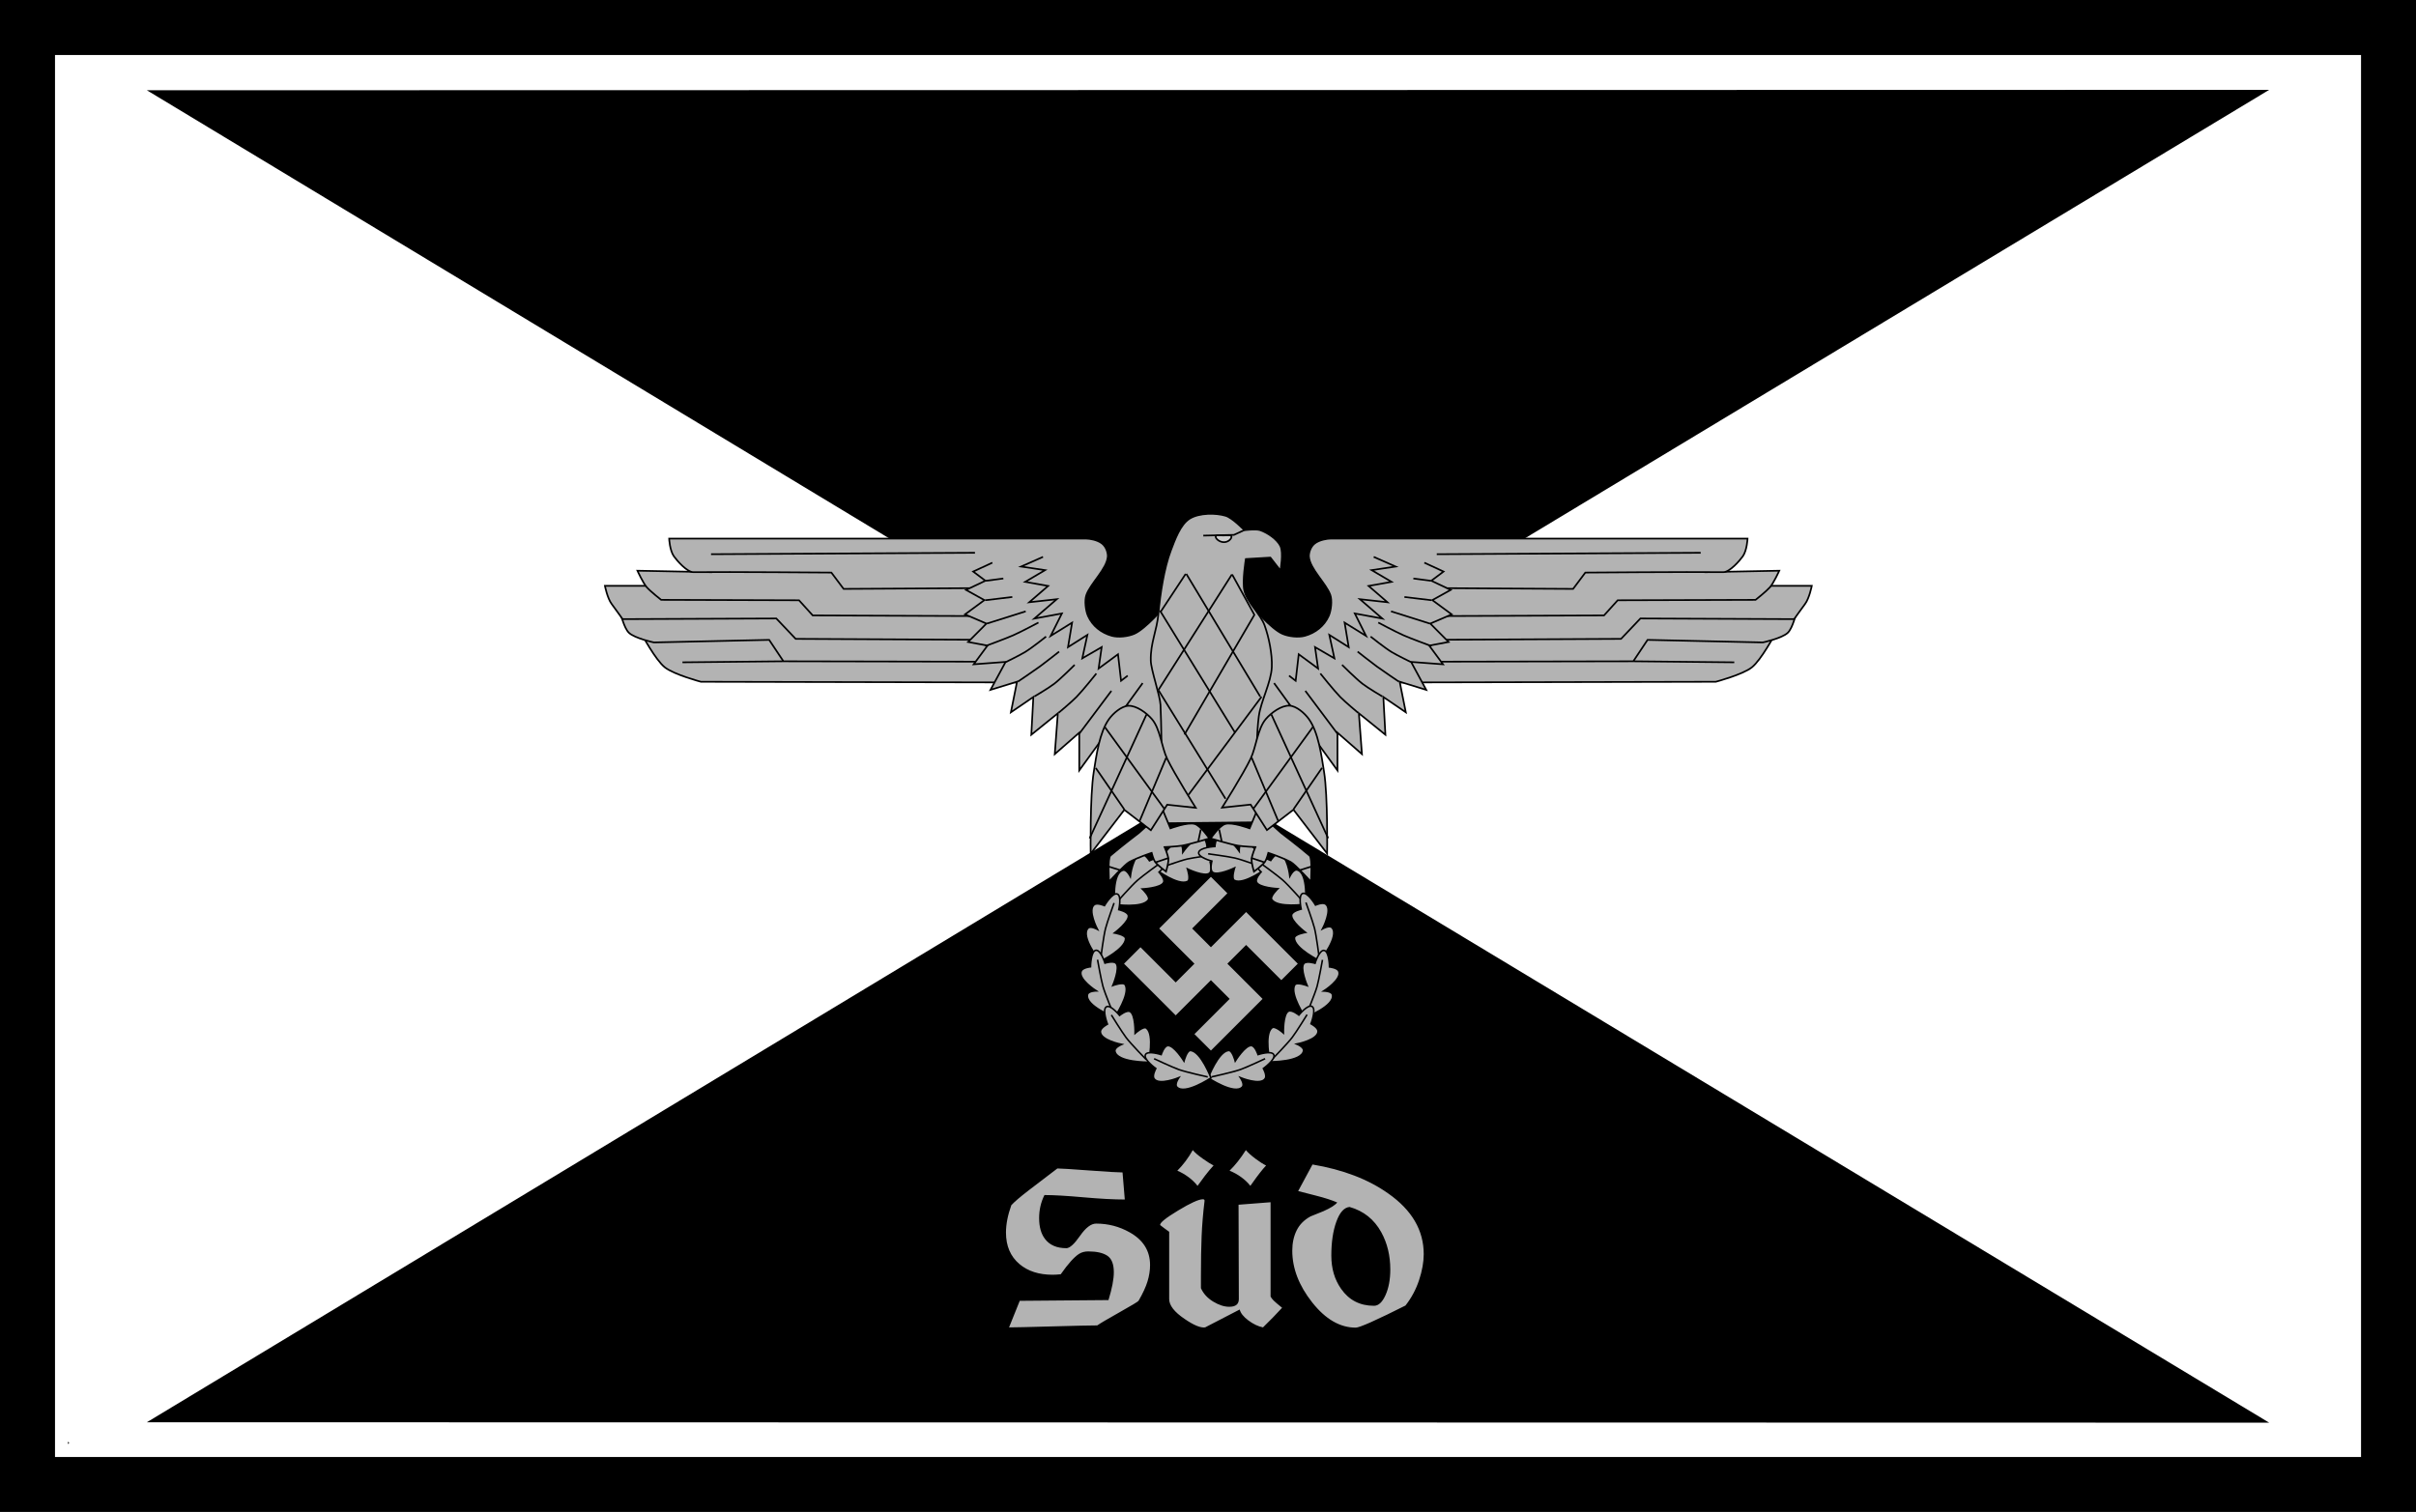 <?xml version="1.0" encoding="UTF-8" standalone="no"?>
<!-- Created with Inkscape (http://www.inkscape.org/) -->
<svg
   xmlns:dc="http://purl.org/dc/elements/1.1/"
   xmlns:cc="http://creativecommons.org/ns#"
   xmlns:rdf="http://www.w3.org/1999/02/22-rdf-syntax-ns#"
   xmlns:svg="http://www.w3.org/2000/svg"
   xmlns="http://www.w3.org/2000/svg"
   xmlns:sodipodi="http://sodipodi.sourceforge.net/DTD/sodipodi-0.dtd"
   xmlns:inkscape="http://www.inkscape.org/namespaces/inkscape"
   id="svg2"
   sodipodi:version="0.32"
   inkscape:version="0.46"
   width="1273.632"
   height="797.254"
   version="1.0"
   sodipodi:docbase="C:\Dokumente und Einstellungen\Axel\Eigene Dateien\Inkscape-Dateien"
   sodipodi:docname="SS Oberabschnitt.svg"
   inkscape:output_extension="org.inkscape.output.svg.inkscape">
  <defs
     id="defs5">
    <inkscape:perspective
       sodipodi:type="inkscape:persp3d"
       inkscape:vp_x="0 : 398.62204 : 1"
       inkscape:vp_y="0 : 1000 : 0"
       inkscape:vp_z="1594.4882 : 398.62204 : 1"
       inkscape:persp3d-origin="797.24408 : 265.74803 : 1"
       id="perspective6" />
    <inkscape:perspective
       id="perspective2446"
       inkscape:persp3d-origin="372.04724 : 350.78739 : 1"
       inkscape:vp_z="744.09448 : 526.18109 : 1"
       inkscape:vp_y="0 : 1000 : 0"
       inkscape:vp_x="0 : 526.18109 : 1"
       sodipodi:type="inkscape:persp3d" />
    <inkscape:perspective
       sodipodi:type="inkscape:persp3d"
       inkscape:vp_x="0 : 300 : 1"
       inkscape:vp_y="0 : 1000 : 0"
       inkscape:vp_z="1000 : 300 : 1"
       inkscape:persp3d-origin="500 : 200 : 1"
       id="perspective17" />
    <inkscape:perspective
       sodipodi:type="inkscape:persp3d"
       inkscape:vp_x="0 : 526.18109 : 1"
       inkscape:vp_y="0 : 1000 : 0"
       inkscape:vp_z="744.09448 : 526.18109 : 1"
       inkscape:persp3d-origin="372.04724 : 350.78739 : 1"
       id="perspective2443" />
    <inkscape:perspective
       id="perspective3560"
       inkscape:persp3d-origin="797.24408 : 265.74803 : 1"
       inkscape:vp_z="1594.4882 : 398.62204 : 1"
       inkscape:vp_y="0 : 1000 : 0"
       inkscape:vp_x="0 : 398.62204 : 1"
       sodipodi:type="inkscape:persp3d" />
    <inkscape:perspective
       sodipodi:type="inkscape:persp3d"
       inkscape:vp_x="0 : 300 : 1"
       inkscape:vp_y="0 : 1000 : 0"
       inkscape:vp_z="1000 : 300 : 1"
       inkscape:persp3d-origin="500 : 200 : 1"
       id="perspective2790" />
    <inkscape:perspective
       sodipodi:type="inkscape:persp3d"
       inkscape:vp_x="0 : 526.18109 : 1"
       inkscape:vp_y="0 : 1000 : 0"
       inkscape:vp_z="744.09448 : 526.18109 : 1"
       inkscape:persp3d-origin="372.04724 : 350.78739 : 1"
       id="perspective2788" />
    <inkscape:perspective
       id="perspective2786"
       inkscape:persp3d-origin="797.24408 : 265.74803 : 1"
       inkscape:vp_z="1594.4882 : 398.62204 : 1"
       inkscape:vp_y="0 : 1000 : 0"
       inkscape:vp_x="0 : 398.62204 : 1"
       sodipodi:type="inkscape:persp3d" />
    <inkscape:perspective
       id="perspective2572"
       inkscape:persp3d-origin="372.04724 : 350.78739 : 1"
       inkscape:vp_z="744.09448 : 526.18109 : 1"
       inkscape:vp_y="0 : 1000 : 0"
       inkscape:vp_x="0 : 526.18109 : 1"
       sodipodi:type="inkscape:persp3d" />
  </defs>
  <sodipodi:namedview
     inkscape:window-height="742"
     inkscape:window-width="1024"
     inkscape:pageshadow="2"
     inkscape:pageopacity="1"
     borderopacity="1.0"
     bordercolor="#666666"
     pagecolor="#ffffff"
     id="base"
     showgrid="false"
     inkscape:grid-points="true"
     gridtolerance="0.5cm"
     inkscape:zoom="0.47628013"
     inkscape:cx="636.8158"
     inkscape:cy="398.62711"
     inkscape:window-x="0"
     inkscape:window-y="0"
     inkscape:current-layer="svg2"
     inkscape:document-units="cm"
     showguides="true"
     inkscape:guide-bbox="true"
     guidetolerance="0.5cm">
    <inkscape:grid
       id="GridFromPre046Settings"
       type="xygrid"
       originx="0px"
       originy="0cm"
       spacingx="0.5cm"
       spacingy="0.5cm"
       color="#0000ff"
       empcolor="#0000ff"
       opacity="0.2"
       empopacity="0.4"
       empspacing="5"
       units="cm"
       visible="true"
       enabled="true" />
  </sodipodi:namedview>
  <rect
     style="opacity:1;fill:#000000;fill-opacity:1;stroke:none;stroke-width:1.984;stroke-miterlimit:4;stroke-dasharray:none;stroke-opacity:1"
     id="rect2452"
     width="1273.632"
     height="797.254"
     x="0"
     y="0" />
  <path
     style="opacity:1;fill:#ffffff;fill-opacity:1;stroke:#000000;stroke-width:2;stroke-miterlimit:4;stroke-dasharray:none;stroke-opacity:1"
     d="M 28,30 C 28,276.427 28,522.854 28,769.281 C 433.885,769.281 839.771,769.281 1245.656,769.281 C 1245.656,522.188 1245.656,275.094 1245.656,28 C 839.771,28 433.885,28 28,28 L 28,29 L 28,30 z"
     id="rect3224" />
  <path
     style="fill:none;fill-rule:evenodd;stroke:#000000;stroke-width:1px;stroke-linecap:butt;stroke-linejoin:miter;stroke-opacity:1"
     d="M 35.809,760.848 C 35.88,760.848 35.951,760.848 35.809,760.848 z"
     id="path3282" />
  <path
     style="fill:#000000;fill-rule:evenodd;stroke:#000000;stroke-width:1px;stroke-linecap:butt;stroke-linejoin:miter;stroke-opacity:1"
     d="M 79.219,48.094 C 264.865,160.188 450.51,272.281 636.156,384.375 C 822.25,272.208 1008.344,160.042 1194.438,47.875 C 822.698,47.948 450.958,48.021 79.219,48.094 z"
     id="path3292" />
  <path
     style="fill:#000000;fill-rule:evenodd;stroke:#000000;stroke-width:1px;stroke-linecap:butt;stroke-linejoin:miter;stroke-opacity:1"
     d="M 79.219,749.469 C 450.958,749.542 822.698,749.615 1194.438,749.688 C 1008.344,637.521 822.25,525.354 636.156,413.188 C 450.51,525.281 264.865,637.375 79.219,749.469 z"
     id="path3294" />
  <g
     id="g2792"
     transform="matrix(0.546,0,0,0.546,206.519,172.096)">
    <g
       transform="matrix(1.184,-0.931,-0.931,-1.184,446.847,1916.248)"
       id="g2794">
      <path
         sodipodi:nodetypes="cscscscscsc"
         id="path2796"
         d="M 722.903,607.119 C 722.903,607.119 740.942,616.797 745.292,610.761 C 746.668,608.852 743.411,604.983 743.411,604.983 C 743.411,604.983 756.903,609.07 759.34,603.977 C 760.369,601.826 757.51,597.719 757.51,597.719 C 757.51,597.719 764.887,591.204 763.315,588.294 C 761.79,585.472 753.238,589.174 753.238,589.174 C 753.238,589.174 751.024,583.964 748.538,583.849 C 744.538,583.664 739.087,594.707 739.087,594.707 C 739.087,594.707 736.602,587.885 734.188,588.372 C 727.61,589.699 722.903,607.119 722.903,607.119 z"
         style="fill:#b3b3b3;fill-rule:evenodd;stroke:#000000;stroke-width:1px;stroke-linecap:butt;stroke-linejoin:miter;stroke-opacity:1" />
      <path
         sodipodi:nodetypes="csc"
         id="path2798"
         d="M 757.993,591.356 C 757.993,591.356 746.942,597.916 742.888,599.815 C 738.216,602.004 724.912,606.311 724.912,606.311"
         style="fill:none;fill-rule:evenodd;stroke:#000000;stroke-width:1px;stroke-linecap:butt;stroke-linejoin:miter;stroke-opacity:1" />
    </g>
    <g
       id="g2800"
       transform="matrix(-1.184,-0.931,0.931,-1.184,1135.139,1915.263)">
      <path
         style="fill:#b3b3b3;fill-rule:evenodd;stroke:#000000;stroke-width:1px;stroke-linecap:butt;stroke-linejoin:miter;stroke-opacity:1"
         d="M 722.903,607.119 C 722.903,607.119 740.942,616.797 745.292,610.761 C 746.668,608.852 743.411,604.983 743.411,604.983 C 743.411,604.983 756.903,609.07 759.34,603.977 C 760.369,601.826 757.51,597.719 757.51,597.719 C 757.51,597.719 764.887,591.204 763.315,588.294 C 761.79,585.472 753.238,589.174 753.238,589.174 C 753.238,589.174 751.024,583.964 748.538,583.849 C 744.538,583.664 739.087,594.707 739.087,594.707 C 739.087,594.707 736.602,587.885 734.188,588.372 C 727.61,589.699 722.903,607.119 722.903,607.119 z"
         id="path2802"
         sodipodi:nodetypes="cscscscscsc" />
      <path
         style="fill:none;fill-rule:evenodd;stroke:#000000;stroke-width:1px;stroke-linecap:butt;stroke-linejoin:miter;stroke-opacity:1"
         d="M 757.993,591.356 C 757.993,591.356 746.942,597.916 742.888,599.815 C 738.216,602.004 724.912,606.311 724.912,606.311"
         id="path2804"
         sodipodi:nodetypes="csc" />
    </g>
    <g
       transform="matrix(-0.599,-1.382,1.382,-0.599,476.358,1920.756)"
       id="g2806">
      <path
         sodipodi:nodetypes="cscscscscsc"
         id="path2808"
         d="M 722.903,607.119 C 722.903,607.119 740.942,616.797 745.292,610.761 C 746.668,608.852 743.411,604.983 743.411,604.983 C 743.411,604.983 756.903,609.07 759.34,603.977 C 760.369,601.826 757.51,597.719 757.51,597.719 C 757.51,597.719 764.887,591.204 763.315,588.294 C 761.79,585.472 753.238,589.174 753.238,589.174 C 753.238,589.174 751.024,583.964 748.538,583.849 C 744.538,583.664 739.087,594.707 739.087,594.707 C 739.087,594.707 736.602,587.885 734.188,588.372 C 727.61,589.699 722.903,607.119 722.903,607.119 z"
         style="fill:#b3b3b3;fill-rule:evenodd;stroke:#000000;stroke-width:1px;stroke-linecap:butt;stroke-linejoin:miter;stroke-opacity:1" />
      <path
         sodipodi:nodetypes="csc"
         id="path2810"
         d="M 757.993,591.356 C 757.993,591.356 746.942,597.916 742.888,599.815 C 738.216,602.004 724.912,606.311 724.912,606.311"
         style="fill:none;fill-rule:evenodd;stroke:#000000;stroke-width:1px;stroke-linecap:butt;stroke-linejoin:miter;stroke-opacity:1" />
    </g>
    <g
       id="g2812"
       transform="matrix(0.282,-1.48,1.48,0.282,-206.332,1511.449)">
      <path
         style="fill:#b3b3b3;fill-rule:evenodd;stroke:#000000;stroke-width:1px;stroke-linecap:butt;stroke-linejoin:miter;stroke-opacity:1"
         d="M 722.903,607.119 C 722.903,607.119 740.942,616.797 745.292,610.761 C 746.668,608.852 743.411,604.983 743.411,604.983 C 743.411,604.983 756.903,609.07 759.34,603.977 C 760.369,601.826 757.51,597.719 757.51,597.719 C 757.51,597.719 764.887,591.204 763.315,588.294 C 761.79,585.472 753.238,589.174 753.238,589.174 C 753.238,589.174 751.024,583.964 748.538,583.849 C 744.538,583.664 739.087,594.707 739.087,594.707 C 739.087,594.707 736.602,587.885 734.188,588.372 C 727.61,589.699 722.903,607.119 722.903,607.119 z"
         id="path2814"
         sodipodi:nodetypes="cscscscscsc" />
      <path
         style="fill:none;fill-rule:evenodd;stroke:#000000;stroke-width:1px;stroke-linecap:butt;stroke-linejoin:miter;stroke-opacity:1"
         d="M 757.993,591.356 C 757.993,591.356 746.942,597.916 742.888,599.815 C 738.216,602.004 724.912,606.311 724.912,606.311"
         id="path2816"
         sodipodi:nodetypes="csc" />
    </g>
    <g
       transform="matrix(0.983,-1.142,1.142,0.983,-521.824,896.146)"
       id="g2818">
      <path
         sodipodi:nodetypes="cscscscscsc"
         id="path2820"
         d="M 722.903,607.119 C 722.903,607.119 740.942,616.797 745.292,610.761 C 746.668,608.852 743.411,604.983 743.411,604.983 C 743.411,604.983 756.903,609.07 759.34,603.977 C 760.369,601.826 757.51,597.719 757.51,597.719 C 757.51,597.719 764.887,591.204 763.315,588.294 C 761.79,585.472 753.238,589.174 753.238,589.174 C 753.238,589.174 751.024,583.964 748.538,583.849 C 744.538,583.664 739.087,594.707 739.087,594.707 C 739.087,594.707 736.602,587.885 734.188,588.372 C 727.61,589.699 722.903,607.119 722.903,607.119 z"
         style="fill:#b3b3b3;fill-rule:evenodd;stroke:#000000;stroke-width:1px;stroke-linecap:butt;stroke-linejoin:miter;stroke-opacity:1" />
      <path
         sodipodi:nodetypes="csc"
         id="path2822"
         d="M 757.993,591.356 C 757.993,591.356 746.942,597.916 742.888,599.815 C 738.216,602.004 724.912,606.311 724.912,606.311"
         style="fill:none;fill-rule:evenodd;stroke:#000000;stroke-width:1px;stroke-linecap:butt;stroke-linejoin:miter;stroke-opacity:1" />
    </g>
    <g
       id="g2824"
       transform="matrix(1.334,-0.7,0.7,1.334,-541.389,406.445)">
      <path
         style="fill:#b3b3b3;fill-rule:evenodd;stroke:#000000;stroke-width:1px;stroke-linecap:butt;stroke-linejoin:miter;stroke-opacity:1"
         d="M 722.903,607.119 C 722.903,607.119 740.942,616.797 745.292,610.761 C 746.668,608.852 743.411,604.983 743.411,604.983 C 743.411,604.983 756.903,609.07 759.34,603.977 C 760.369,601.826 757.51,597.719 757.51,597.719 C 757.51,597.719 764.887,591.204 763.315,588.294 C 761.79,585.472 753.238,589.174 753.238,589.174 C 753.238,589.174 751.024,583.964 748.538,583.849 C 744.538,583.664 739.087,594.707 739.087,594.707 C 739.087,594.707 736.602,587.885 734.188,588.372 C 727.61,589.699 722.903,607.119 722.903,607.119 z"
         id="path2826"
         sodipodi:nodetypes="cscscscscsc" />
      <path
         style="fill:none;fill-rule:evenodd;stroke:#000000;stroke-width:1px;stroke-linecap:butt;stroke-linejoin:miter;stroke-opacity:1"
         d="M 757.993,591.356 C 757.993,591.356 746.942,597.916 742.888,599.815 C 738.216,602.004 724.912,606.311 724.912,606.311"
         id="path2828"
         sodipodi:nodetypes="csc" />
    </g>
    <g
       id="g2830"
       transform="matrix(1.499,0.146,-0.146,1.499,-206.677,-289.845)">
      <path
         sodipodi:nodetypes="cscscscscsc"
         id="path2832"
         d="M 722.903,607.119 C 722.903,607.119 740.942,616.797 745.292,610.761 C 746.668,608.852 743.411,604.983 743.411,604.983 C 743.411,604.983 756.903,609.07 759.34,603.977 C 760.369,601.826 757.51,597.719 757.51,597.719 C 757.51,597.719 764.887,591.204 763.315,588.294 C 761.79,585.472 753.238,589.174 753.238,589.174 C 753.238,589.174 751.024,583.964 748.538,583.849 C 744.538,583.664 739.087,594.707 739.087,594.707 C 739.087,594.707 736.602,587.885 734.188,588.372 C 727.61,589.699 722.903,607.119 722.903,607.119 z"
         style="fill:#b3b3b3;fill-rule:evenodd;stroke:#000000;stroke-width:1px;stroke-linecap:butt;stroke-linejoin:miter;stroke-opacity:1" />
      <path
         sodipodi:nodetypes="csc"
         id="path2834"
         d="M 757.993,591.356 C 757.993,591.356 746.942,597.916 742.888,599.815 C 738.216,602.004 724.912,606.311 724.912,606.311"
         style="fill:none;fill-rule:evenodd;stroke:#000000;stroke-width:1px;stroke-linecap:butt;stroke-linejoin:miter;stroke-opacity:1" />
    </g>
    <g
       id="g2836"
       transform="matrix(-1.507,0,0,1.507,1877.982,-184.904)">
      <g
         transform="matrix(-0.398,-0.917,0.917,-0.398,514.11,1397.703)"
         id="g2838">
        <path
           sodipodi:nodetypes="cscscscscsc"
           id="path2840"
           d="M 722.903,607.119 C 722.903,607.119 740.942,616.797 745.292,610.761 C 746.668,608.852 743.411,604.983 743.411,604.983 C 743.411,604.983 756.903,609.07 759.34,603.977 C 760.369,601.826 757.51,597.719 757.51,597.719 C 757.51,597.719 764.887,591.204 763.315,588.294 C 761.79,585.472 753.238,589.174 753.238,589.174 C 753.238,589.174 751.024,583.964 748.538,583.849 C 744.538,583.664 739.087,594.707 739.087,594.707 C 739.087,594.707 736.602,587.885 734.188,588.372 C 727.61,589.699 722.903,607.119 722.903,607.119 z"
           style="fill:#b3b3b3;fill-rule:evenodd;stroke:#000000;stroke-width:1px;stroke-linecap:butt;stroke-linejoin:miter;stroke-opacity:1" />
        <path
           sodipodi:nodetypes="csc"
           id="path2842"
           d="M 757.993,591.356 C 757.993,591.356 746.942,597.916 742.888,599.815 C 738.216,602.004 724.912,606.311 724.912,606.311"
           style="fill:none;fill-rule:evenodd;stroke:#000000;stroke-width:1px;stroke-linecap:butt;stroke-linejoin:miter;stroke-opacity:1" />
      </g>
      <g
         id="g2844"
         transform="matrix(0.187,-0.982,0.982,0.187,60.952,1126.012)">
        <path
           style="fill:#b3b3b3;fill-rule:evenodd;stroke:#000000;stroke-width:1px;stroke-linecap:butt;stroke-linejoin:miter;stroke-opacity:1"
           d="M 722.903,607.119 C 722.903,607.119 740.942,616.797 745.292,610.761 C 746.668,608.852 743.411,604.983 743.411,604.983 C 743.411,604.983 756.903,609.07 759.34,603.977 C 760.369,601.826 757.51,597.719 757.51,597.719 C 757.51,597.719 764.887,591.204 763.315,588.294 C 761.79,585.472 753.238,589.174 753.238,589.174 C 753.238,589.174 751.024,583.964 748.538,583.849 C 744.538,583.664 739.087,594.707 739.087,594.707 C 739.087,594.707 736.602,587.885 734.188,588.372 C 727.61,589.699 722.903,607.119 722.903,607.119 z"
           id="path2846"
           sodipodi:nodetypes="cscscscscsc" />
        <path
           style="fill:none;fill-rule:evenodd;stroke:#000000;stroke-width:1px;stroke-linecap:butt;stroke-linejoin:miter;stroke-opacity:1"
           d="M 757.993,591.356 C 757.993,591.356 746.942,597.916 742.888,599.815 C 738.216,602.004 724.912,606.311 724.912,606.311"
           id="path2848"
           sodipodi:nodetypes="csc" />
      </g>
      <g
         transform="matrix(0.652,-0.758,0.758,0.652,-148.467,717.583)"
         id="g2850">
        <path
           sodipodi:nodetypes="cscscscscsc"
           id="path2852"
           d="M 722.903,607.119 C 722.903,607.119 740.942,616.797 745.292,610.761 C 746.668,608.852 743.411,604.983 743.411,604.983 C 743.411,604.983 756.903,609.07 759.34,603.977 C 760.369,601.826 757.51,597.719 757.51,597.719 C 757.51,597.719 764.887,591.204 763.315,588.294 C 761.79,585.472 753.238,589.174 753.238,589.174 C 753.238,589.174 751.024,583.964 748.538,583.849 C 744.538,583.664 739.087,594.707 739.087,594.707 C 739.087,594.707 736.602,587.885 734.188,588.372 C 727.61,589.699 722.903,607.119 722.903,607.119 z"
           style="fill:#b3b3b3;fill-rule:evenodd;stroke:#000000;stroke-width:1px;stroke-linecap:butt;stroke-linejoin:miter;stroke-opacity:1" />
        <path
           sodipodi:nodetypes="csc"
           id="path2854"
           d="M 757.993,591.356 C 757.993,591.356 746.942,597.916 742.888,599.815 C 738.216,602.004 724.912,606.311 724.912,606.311"
           style="fill:none;fill-rule:evenodd;stroke:#000000;stroke-width:1px;stroke-linecap:butt;stroke-linejoin:miter;stroke-opacity:1" />
      </g>
      <g
         id="g2856"
         transform="matrix(0.886,-0.465,0.465,0.886,-161.454,392.528)">
        <path
           style="fill:#b3b3b3;fill-rule:evenodd;stroke:#000000;stroke-width:1px;stroke-linecap:butt;stroke-linejoin:miter;stroke-opacity:1"
           d="M 722.903,607.119 C 722.903,607.119 740.942,616.797 745.292,610.761 C 746.668,608.852 743.411,604.983 743.411,604.983 C 743.411,604.983 756.903,609.07 759.34,603.977 C 760.369,601.826 757.51,597.719 757.51,597.719 C 757.51,597.719 764.887,591.204 763.315,588.294 C 761.79,585.472 753.238,589.174 753.238,589.174 C 753.238,589.174 751.024,583.964 748.538,583.849 C 744.538,583.664 739.087,594.707 739.087,594.707 C 739.087,594.707 736.602,587.885 734.188,588.372 C 727.61,589.699 722.903,607.119 722.903,607.119 z"
           id="path2858"
           sodipodi:nodetypes="cscscscscsc" />
        <path
           style="fill:none;fill-rule:evenodd;stroke:#000000;stroke-width:1px;stroke-linecap:butt;stroke-linejoin:miter;stroke-opacity:1"
           d="M 757.993,591.356 C 757.993,591.356 746.942,597.916 742.888,599.815 C 738.216,602.004 724.912,606.311 724.912,606.311"
           id="path2860"
           sodipodi:nodetypes="csc" />
      </g>
      <g
         id="g2862"
         transform="matrix(0.995,9.6683132e-2,-9.6683132e-2,0.995,60.723,-69.658)">
        <path
           sodipodi:nodetypes="cscscscscsc"
           id="path2864"
           d="M 722.903,607.119 C 722.903,607.119 740.942,616.797 745.292,610.761 C 746.668,608.852 743.411,604.983 743.411,604.983 C 743.411,604.983 756.903,609.07 759.34,603.977 C 760.369,601.826 757.51,597.719 757.51,597.719 C 757.51,597.719 764.887,591.204 763.315,588.294 C 761.79,585.472 753.238,589.174 753.238,589.174 C 753.238,589.174 751.024,583.964 748.538,583.849 C 744.538,583.664 739.087,594.707 739.087,594.707 C 739.087,594.707 736.602,587.885 734.188,588.372 C 727.61,589.699 722.903,607.119 722.903,607.119 z"
           style="fill:#b3b3b3;fill-rule:evenodd;stroke:#000000;stroke-width:1px;stroke-linecap:butt;stroke-linejoin:miter;stroke-opacity:1" />
        <path
           sodipodi:nodetypes="csc"
           id="path2866"
           d="M 757.993,591.356 C 757.993,591.356 746.942,597.916 742.888,599.815 C 738.216,602.004 724.912,606.311 724.912,606.311"
           style="fill:none;fill-rule:evenodd;stroke:#000000;stroke-width:1px;stroke-linecap:butt;stroke-linejoin:miter;stroke-opacity:1" />
      </g>
    </g>
    <g
       id="g2868"
       transform="matrix(-1.63,0,0,1.63,1974.78,-257.077)">
      <g
         id="g2870"
         style="fill:#b3b3b3">
        <g
           style="fill:#b3b3b3;stroke:#000000;stroke-opacity:1"
           id="g2872">
          <path
             style="fill:#b3b3b3;fill-opacity:1;fill-rule:evenodd;stroke:#000000;stroke-width:1px;stroke-linecap:butt;stroke-linejoin:miter;stroke-opacity:1"
             d="M 392.213,340.089 C 392.213,340.089 400.263,355.273 405.885,359.743 C 411.288,364.038 427.248,368.287 427.248,368.287 L 625.491,368.715 L 589.602,336.671 L 392.213,340.089 z"
             id="path2874"
             sodipodi:nodetypes="cscccc" />
          <path
             style="fill:#b3b3b3;fill-opacity:1;fill-rule:evenodd;stroke:#000000;stroke-width:1px;stroke-linecap:butt;stroke-linejoin:miter;stroke-opacity:1"
             d="M 379.148,326.557 C 379.752,327.766 381.606,336.369 384.586,339.246 C 388.012,342.554 399.389,344.986 399.389,344.986 L 467.666,343.475 L 476.125,356.164 L 605.428,356.414 L 574.008,324.14 L 379.148,326.557 z"
             id="path2876"
             sodipodi:nodetypes="cscccccc" />
          <path
             style="fill:#b3b3b3;fill-opacity:1;fill-rule:evenodd;stroke:#000000;stroke-width:1px;stroke-linecap:butt;stroke-linejoin:miter;stroke-opacity:1"
             d="M 409.057,311.452 L 370.386,311.452 C 370.386,311.452 371.82,318.786 374.366,322.181 C 376.389,324.879 380.866,331.177 380.866,331.177 L 471.895,330.787 L 483.376,342.871 L 604.219,343.475 L 579.446,312.66 L 409.057,311.452 z"
             id="path2878"
             sodipodi:nodetypes="ccscccccc" />
          <path
             style="fill:#b3b3b3;fill-opacity:1;fill-rule:evenodd;stroke:#000000;stroke-width:1px;stroke-linecap:butt;stroke-linejoin:miter;stroke-opacity:1"
             d="M 389.65,302.491 L 433.656,303.346 L 437.502,299.073 L 601.565,299.073 L 601.565,329.408 L 493.471,328.981 L 485.353,320.008 L 403.697,319.758 C 403.697,319.758 397.525,314.92 395.204,312.318 C 392.95,309.791 389.65,302.491 389.65,302.491 z"
             id="path2880"
             sodipodi:nodetypes="ccccccccsc" />
          <path
             style="fill:#b3b3b3;fill-opacity:1;fill-rule:evenodd;stroke:#000000;stroke-width:1px;stroke-linecap:butt;stroke-linejoin:miter;stroke-opacity:1"
             d="M 702.103,323.536 C 702.103,323.536 690.681,336.922 683.976,339.85 C 680.307,341.453 674.545,342.119 670.684,341.058 C 664.425,339.34 659.176,335.203 656.532,329.276 C 655.121,326.113 654.424,320.155 655.578,316.89 C 658.023,309.968 667.774,301.404 668.267,294.08 C 668.379,292.412 667.639,288.615 664.915,286.412 C 662.09,284.127 657.246,283.465 655.512,283.465 C 584.646,283.465 408.433,283.465 408.433,283.465 C 408.433,283.465 408.756,290.471 411.25,293.96 C 413.096,296.542 419.032,303.388 422.803,303.347 C 443.91,303.114 504.523,303.597 504.523,303.597 L 511.774,313.264 L 615.7,312.66 L 705.685,410.154 L 702.103,323.536 z"
             id="path2882"
             sodipodi:nodetypes="cssssssscssccccc" />
        </g>
        <path
           sodipodi:nodetypes="ccccccccccccccccccccc"
           id="path2884"
           d="M 688.896,369.078 L 651.349,420.815 L 651.349,398.459 L 636.847,411.148 L 638.66,386.979 L 622.95,399.668 L 624.159,377.312 L 610.866,386.375 L 614.491,368.248 L 598.781,373.082 L 607.735,356.524 L 588.821,357.946 L 596.993,346.857 L 585.519,344.72 L 596.365,333.808 L 583.676,328.37 L 595.156,319.911 L 584.28,313.869 L 595.76,308.431 L 588.51,302.993 L 599.886,297.732"
           style="fill:#b3b3b3;fill-rule:evenodd;stroke:#000000;stroke-width:1px;stroke-linecap:butt;stroke-linejoin:miter;stroke-opacity:1" />
        <path
           sodipodi:nodetypes="ccccccccccccccccccc"
           id="path2886"
           d="M 629.886,294.292 L 616.895,300.032 L 631.095,302.147 L 619.312,309.096 L 632.907,311.512 L 621.729,321.18 L 638.043,319.367 L 624.75,330.847 L 641.064,327.826 L 634.418,341.119 L 647.106,333.264 L 644.69,347.766 L 656.17,340.515 L 653.149,354.412 L 664.629,347.766 L 662.816,360.454 L 674.296,351.995 L 676.109,367.705 L 680.036,364.684"
           style="fill:#b3b3b3;fill-rule:evenodd;stroke:#000000;stroke-width:1px;stroke-linecap:butt;stroke-linejoin:miter;stroke-opacity:1" />
        <path
           id="path2888"
           d="M 670.381,373.686 L 651.349,399.063"
           style="fill:#b3b3b3;fill-rule:evenodd;stroke:#000000;stroke-width:1px;stroke-linecap:butt;stroke-linejoin:miter;stroke-opacity:1" />
        <path
           sodipodi:nodetypes="csc"
           id="path2890"
           d="M 661.469,363.415 C 661.469,363.415 653.51,373.405 649.687,377.312 C 646.723,380.34 639.113,386.677 639.113,386.677"
           style="fill:#b3b3b3;fill-rule:evenodd;stroke:#000000;stroke-width:1px;stroke-linecap:butt;stroke-linejoin:miter;stroke-opacity:1" />
        <path
           sodipodi:nodetypes="csc"
           id="path2892"
           d="M 648.63,358.279 C 648.63,358.279 640.452,366.436 636.545,369.457 C 633.224,372.025 624.763,377.009 624.763,377.009"
           style="fill:#b3b3b3;fill-rule:evenodd;stroke:#000000;stroke-width:1px;stroke-linecap:butt;stroke-linejoin:miter;stroke-opacity:1" />
        <path
           sodipodi:nodetypes="csc"
           id="path2894"
           d="M 639.415,350.424 C 639.415,350.424 631.735,356.527 628.086,359.185 C 624.394,361.874 614.944,368.248 614.944,368.248"
           style="fill:#b3b3b3;fill-rule:evenodd;stroke:#000000;stroke-width:1px;stroke-linecap:butt;stroke-linejoin:miter;stroke-opacity:1" />
        <path
           sodipodi:nodetypes="csc"
           id="path2896"
           d="M 631.711,341.512 C 631.711,341.512 623.298,348.237 619.174,350.726 C 615.931,352.683 607.845,356.617 607.845,356.617"
           style="fill:#b3b3b3;fill-rule:evenodd;stroke:#000000;stroke-width:1px;stroke-linecap:butt;stroke-linejoin:miter;stroke-opacity:1" />
        <path
           sodipodi:nodetypes="csc"
           id="path2898"
           d="M 627.18,333.204 C 627.18,333.204 617.02,338.645 612.225,340.756 C 607.792,342.709 596.667,346.799 596.667,346.799"
           style="fill:#b3b3b3;fill-rule:evenodd;stroke:#000000;stroke-width:1px;stroke-linecap:butt;stroke-linejoin:miter;stroke-opacity:1" />
        <path
           sodipodi:nodetypes="cc"
           id="path2900"
           d="M 619.627,326.557 L 596.667,333.808"
           style="fill:#b3b3b3;fill-rule:evenodd;stroke:#000000;stroke-width:1px;stroke-linecap:butt;stroke-linejoin:miter;stroke-opacity:1" />
        <path
           id="path2902"
           d="M 611.693,318.06 L 595.672,319.983"
           style="fill:#b3b3b3;fill-rule:evenodd;stroke:#000000;stroke-width:1px;stroke-linecap:butt;stroke-linejoin:miter;stroke-opacity:1" />
        <path
           sodipodi:nodetypes="cc"
           id="path2904"
           d="M 606.383,307.103 L 596.01,308.473"
           style="fill:#b3b3b3;fill-rule:evenodd;stroke:#000000;stroke-width:1px;stroke-linecap:butt;stroke-linejoin:miter;stroke-opacity:1" />
      </g>
      <path
         style="fill:none;fill-rule:evenodd;stroke:#000000;stroke-width:1px;stroke-linecap:butt;stroke-linejoin:miter;stroke-opacity:1"
         d="M 475.823,356.164 L 416.307,356.768"
         id="path2906" />
    </g>
    <g
       id="g2908"
       transform="matrix(1.63,0,0,1.63,-397.914,-257.077)">
      <g
         style="fill:#b3b3b3"
         id="g2910">
        <g
           id="g2912"
           style="fill:#b3b3b3;stroke:#000000;stroke-opacity:1">
          <path
             sodipodi:nodetypes="cscccc"
             id="path2914"
             d="M 392.213,340.089 C 392.213,340.089 400.263,355.273 405.885,359.743 C 411.288,364.038 427.248,368.287 427.248,368.287 L 625.491,368.715 L 589.602,336.671 L 392.213,340.089 z"
             style="fill:#b3b3b3;fill-opacity:1;fill-rule:evenodd;stroke:#000000;stroke-width:1px;stroke-linecap:butt;stroke-linejoin:miter;stroke-opacity:1" />
          <path
             sodipodi:nodetypes="cscccccc"
             id="path2916"
             d="M 379.148,326.557 C 379.752,327.766 381.606,336.369 384.586,339.246 C 388.012,342.554 399.389,344.986 399.389,344.986 L 467.666,343.475 L 476.125,356.164 L 605.428,356.414 L 574.008,324.14 L 379.148,326.557 z"
             style="fill:#b3b3b3;fill-opacity:1;fill-rule:evenodd;stroke:#000000;stroke-width:1px;stroke-linecap:butt;stroke-linejoin:miter;stroke-opacity:1" />
          <path
             sodipodi:nodetypes="ccscccccc"
             id="path2918"
             d="M 409.057,311.452 L 370.386,311.452 C 370.386,311.452 371.82,318.786 374.366,322.181 C 376.389,324.879 380.866,331.177 380.866,331.177 L 471.895,330.787 L 483.376,342.871 L 604.219,343.475 L 579.446,312.66 L 409.057,311.452 z"
             style="fill:#b3b3b3;fill-opacity:1;fill-rule:evenodd;stroke:#000000;stroke-width:1px;stroke-linecap:butt;stroke-linejoin:miter;stroke-opacity:1" />
          <path
             sodipodi:nodetypes="ccccccccsc"
             id="path2920"
             d="M 389.65,302.491 L 433.656,303.346 L 437.502,299.073 L 601.565,299.073 L 601.565,329.408 L 493.471,328.981 L 485.353,320.008 L 403.697,319.758 C 403.697,319.758 397.525,314.92 395.204,312.318 C 392.95,309.791 389.65,302.491 389.65,302.491 z"
             style="fill:#b3b3b3;fill-opacity:1;fill-rule:evenodd;stroke:#000000;stroke-width:1px;stroke-linecap:butt;stroke-linejoin:miter;stroke-opacity:1" />
          <path
             sodipodi:nodetypes="cssssssscssccccc"
             id="path2922"
             d="M 702.103,323.536 C 702.103,323.536 690.681,336.922 683.976,339.85 C 680.307,341.453 674.545,342.119 670.684,341.058 C 664.425,339.34 659.176,335.203 656.532,329.276 C 655.121,326.113 654.424,320.155 655.578,316.89 C 658.023,309.968 667.774,301.404 668.267,294.08 C 668.379,292.412 667.639,288.615 664.915,286.412 C 662.09,284.127 657.246,283.465 655.512,283.465 C 584.646,283.465 408.433,283.465 408.433,283.465 C 408.433,283.465 408.756,290.471 411.25,293.96 C 413.096,296.542 419.032,303.388 422.803,303.347 C 443.91,303.114 504.523,303.597 504.523,303.597 L 511.774,313.264 L 615.7,312.66 L 705.685,410.154 L 702.103,323.536 z"
             style="fill:#b3b3b3;fill-opacity:1;fill-rule:evenodd;stroke:#000000;stroke-width:1px;stroke-linecap:butt;stroke-linejoin:miter;stroke-opacity:1" />
        </g>
        <path
           style="fill:#b3b3b3;fill-rule:evenodd;stroke:#000000;stroke-width:1px;stroke-linecap:butt;stroke-linejoin:miter;stroke-opacity:1"
           d="M 688.896,369.078 L 651.349,420.815 L 651.349,398.459 L 636.847,411.148 L 638.66,386.979 L 622.95,399.668 L 624.159,377.312 L 610.866,386.375 L 614.491,368.248 L 598.781,373.082 L 607.735,356.524 L 588.821,357.946 L 596.993,346.857 L 585.519,344.72 L 596.365,333.808 L 583.676,328.37 L 595.156,319.911 L 584.28,313.869 L 595.76,308.431 L 588.51,302.993 L 599.886,297.732"
           id="path2924"
           sodipodi:nodetypes="ccccccccccccccccccccc" />
        <path
           style="fill:#b3b3b3;fill-rule:evenodd;stroke:#000000;stroke-width:1px;stroke-linecap:butt;stroke-linejoin:miter;stroke-opacity:1"
           d="M 629.886,294.292 L 616.895,300.032 L 631.095,302.147 L 619.312,309.096 L 632.907,311.512 L 621.729,321.18 L 638.043,319.367 L 624.75,330.847 L 641.064,327.826 L 634.418,341.119 L 647.106,333.264 L 644.69,347.766 L 656.17,340.515 L 653.149,354.412 L 664.629,347.766 L 662.816,360.454 L 674.296,351.995 L 676.109,367.705 L 680.036,364.684"
           id="path2926"
           sodipodi:nodetypes="ccccccccccccccccccc" />
        <path
           style="fill:#b3b3b3;fill-rule:evenodd;stroke:#000000;stroke-width:1px;stroke-linecap:butt;stroke-linejoin:miter;stroke-opacity:1"
           d="M 670.381,373.686 L 651.349,399.063"
           id="path2928" />
        <path
           style="fill:#b3b3b3;fill-rule:evenodd;stroke:#000000;stroke-width:1px;stroke-linecap:butt;stroke-linejoin:miter;stroke-opacity:1"
           d="M 661.469,363.415 C 661.469,363.415 653.51,373.405 649.687,377.312 C 646.723,380.34 639.113,386.677 639.113,386.677"
           id="path2930"
           sodipodi:nodetypes="csc" />
        <path
           style="fill:#b3b3b3;fill-rule:evenodd;stroke:#000000;stroke-width:1px;stroke-linecap:butt;stroke-linejoin:miter;stroke-opacity:1"
           d="M 648.63,358.279 C 648.63,358.279 640.452,366.436 636.545,369.457 C 633.224,372.025 624.763,377.009 624.763,377.009"
           id="path2932"
           sodipodi:nodetypes="csc" />
        <path
           style="fill:#b3b3b3;fill-rule:evenodd;stroke:#000000;stroke-width:1px;stroke-linecap:butt;stroke-linejoin:miter;stroke-opacity:1"
           d="M 639.415,350.424 C 639.415,350.424 631.735,356.527 628.086,359.185 C 624.394,361.874 614.944,368.248 614.944,368.248"
           id="path2934"
           sodipodi:nodetypes="csc" />
        <path
           style="fill:#b3b3b3;fill-rule:evenodd;stroke:#000000;stroke-width:1px;stroke-linecap:butt;stroke-linejoin:miter;stroke-opacity:1"
           d="M 631.711,341.512 C 631.711,341.512 623.298,348.237 619.174,350.726 C 615.931,352.683 607.845,356.617 607.845,356.617"
           id="path2936"
           sodipodi:nodetypes="csc" />
        <path
           style="fill:#b3b3b3;fill-rule:evenodd;stroke:#000000;stroke-width:1px;stroke-linecap:butt;stroke-linejoin:miter;stroke-opacity:1"
           d="M 627.18,333.204 C 627.18,333.204 617.02,338.645 612.225,340.756 C 607.792,342.709 596.667,346.799 596.667,346.799"
           id="path2938"
           sodipodi:nodetypes="csc" />
        <path
           style="fill:#b3b3b3;fill-rule:evenodd;stroke:#000000;stroke-width:1px;stroke-linecap:butt;stroke-linejoin:miter;stroke-opacity:1"
           d="M 619.627,326.557 L 596.667,333.808"
           id="path2940"
           sodipodi:nodetypes="cc" />
        <path
           style="fill:#b3b3b3;fill-rule:evenodd;stroke:#000000;stroke-width:1px;stroke-linecap:butt;stroke-linejoin:miter;stroke-opacity:1"
           d="M 611.693,318.06 L 595.672,319.983"
           id="path2942" />
        <path
           style="fill:#b3b3b3;fill-rule:evenodd;stroke:#000000;stroke-width:1px;stroke-linecap:butt;stroke-linejoin:miter;stroke-opacity:1"
           d="M 606.383,307.103 L 596.01,308.473"
           id="path2944"
           sodipodi:nodetypes="cc" />
      </g>
      <path
         id="path2946"
         d="M 475.823,356.164 L 416.307,356.768"
         style="fill:none;fill-rule:evenodd;stroke:#000000;stroke-width:1px;stroke-linecap:butt;stroke-linejoin:miter;stroke-opacity:1" />
    </g>
    <path
       style="fill:#b3b3b3;fill-rule:evenodd;stroke:#000000;stroke-width:1.63px;stroke-linecap:butt;stroke-linejoin:miter;stroke-opacity:1"
       d="M 835.934,478.963 C 835.934,478.963 833.008,406.94 837.158,376.472 C 839.14,361.915 849.043,343.807 849.69,329.13 C 850.23,316.849 846.936,300.3 842.727,288.75 C 838.754,277.845 826.008,266.602 823.234,255.332 C 821.035,246.399 824.626,224.699 824.626,224.699 L 848.297,223.306 L 858.044,235.838 C 858.044,235.838 861.148,218.554 858.044,212.167 C 854.793,205.478 845.579,199.281 838.55,196.85 C 834.208,195.349 823.234,196.85 823.234,196.85 C 823.234,196.85 811.701,184.872 805.132,182.926 C 800.296,181.494 794.108,180.8 787.999,181.084 C 781.418,181.39 774.929,182.832 770.322,185.711 C 761.269,191.367 756.022,206.37 752.221,216.344 C 745.613,233.681 741.912,258.543 740.267,277.023 C 738.722,294.384 732.419,305.446 732.848,322.87 C 733.073,332.029 741.824,356.484 742.236,365.636 C 743.847,401.4 743.559,479.897 743.559,479.897 L 835.934,478.963 z"
       id="path2948"
       sodipodi:nodetypes="csssscccsscssssssscc" />
    <g
       id="g2950"
       transform="matrix(-1.63,0,0,1.63,1978.618,-252.656)">
      <path
         style="fill:#b3b3b3;fill-rule:evenodd;stroke:#000000;stroke-width:1px;stroke-linecap:butt;stroke-linejoin:miter;stroke-opacity:1"
         d="M 756.936,442.171 L 752.664,452.425 C 752.664,452.425 742.358,448.531 738.137,449.861 C 734.68,450.951 729.592,458.406 729.592,458.406 C 729.592,458.406 740.864,461.826 745.828,462.679 C 748.87,463.202 756.082,463.533 756.082,463.533 C 756.082,463.533 753.985,468.417 753.85,470.651 C 753.715,472.907 755.227,478.06 755.227,478.06 C 755.227,478.06 760.342,474.321 761.845,472.116 C 762.776,470.749 763.772,466.951 763.772,466.951 C 763.772,466.951 771.348,469.392 776.986,472.35 C 779.575,473.708 788.98,484.041 788.98,484.041 C 788.98,484.041 789.954,470.075 788.199,468.578 C 781.114,462.536 771.264,455.083 771.264,455.083 L 756.936,442.171 z"
         id="path2952"
         sodipodi:nodetypes="ccscscscscscscc" />
      <path
         style="fill:none;fill-rule:evenodd;stroke:#000000;stroke-width:1px;stroke-linecap:butt;stroke-linejoin:miter;stroke-opacity:1"
         d="M 753.665,469.972 L 761.355,472.536"
         id="path2954" />
      <path
         style="fill:none;fill-rule:evenodd;stroke:#000000;stroke-width:1px;stroke-linecap:butt;stroke-linejoin:miter;stroke-opacity:1"
         d="M 789.126,475.099 L 782.29,477.236"
         id="path2956" />
      <path
         style="fill:none;fill-rule:evenodd;stroke:#000000;stroke-width:1px;stroke-linecap:butt;stroke-linejoin:miter;stroke-opacity:1"
         d="M 734.652,453.096 L 736.148,460.146"
         id="path2958" />
    </g>
    <g
       id="g2960"
       transform="matrix(1.63,0,0,1.63,-398.59,-252.656)">
      <path
         sodipodi:nodetypes="ccscscscscscscc"
         id="path2962"
         d="M 756.936,442.171 L 752.664,452.425 C 752.664,452.425 742.358,448.531 738.137,449.861 C 734.68,450.951 729.592,458.406 729.592,458.406 C 729.592,458.406 740.864,461.826 745.828,462.679 C 748.87,463.202 756.082,463.533 756.082,463.533 C 756.082,463.533 753.985,468.417 753.85,470.651 C 753.715,472.907 755.227,478.06 755.227,478.06 C 755.227,478.06 760.342,474.321 761.845,472.116 C 762.776,470.749 763.772,466.951 763.772,466.951 C 763.772,466.951 771.348,469.392 776.986,472.35 C 779.575,473.708 788.98,484.041 788.98,484.041 C 788.98,484.041 789.954,470.075 788.199,468.578 C 781.114,462.536 771.264,455.083 771.264,455.083 L 756.936,442.171 z"
         style="fill:#b3b3b3;fill-rule:evenodd;stroke:#000000;stroke-width:1px;stroke-linecap:butt;stroke-linejoin:miter;stroke-opacity:1" />
      <path
         id="path2964"
         d="M 753.665,469.972 L 761.355,472.536"
         style="fill:none;fill-rule:evenodd;stroke:#000000;stroke-width:1px;stroke-linecap:butt;stroke-linejoin:miter;stroke-opacity:1" />
      <path
         id="path2966"
         d="M 789.126,475.099 L 782.29,477.236"
         style="fill:none;fill-rule:evenodd;stroke:#000000;stroke-width:1px;stroke-linecap:butt;stroke-linejoin:miter;stroke-opacity:1" />
      <path
         id="path2968"
         d="M 734.652,453.096 L 736.148,460.146"
         style="fill:none;fill-rule:evenodd;stroke:#000000;stroke-width:1px;stroke-linecap:butt;stroke-linejoin:miter;stroke-opacity:1" />
    </g>
    <g
       id="g2970"
       transform="matrix(1.63,0,0,1.63,-397.914,-258.554)">
      <path
         sodipodi:nodetypes="csssssccccc"
         id="path2972"
         d="M 735.939,443.776 C 735.939,443.776 748.498,423.854 752.857,414.773 C 756.136,407.945 756.973,396.944 761.921,391.209 C 765.049,387.582 771.033,383.149 775.818,383.354 C 779.987,383.532 784.854,387.826 787.298,391.209 C 793.044,399.16 794.806,412.942 796.361,422.628 C 798.661,436.956 798.174,470.966 798.174,470.966 L 778.235,444.984 L 762.525,457.069 L 752.857,441.963 L 735.939,443.776 z"
         style="fill:#b3b3b3;fill-rule:evenodd;stroke:#000000;stroke-width:1px;stroke-linecap:butt;stroke-linejoin:miter;stroke-opacity:1" />
      <path
         sodipodi:nodetypes="cc"
         id="path2974"
         d="M 789.715,396.042 L 754.633,444.24"
         style="fill:none;fill-rule:evenodd;stroke:#000000;stroke-width:1px;stroke-linecap:butt;stroke-linejoin:miter;stroke-opacity:1" />
      <path
         sodipodi:nodetypes="cc"
         id="path2976"
         d="M 795.153,420.211 L 778.235,444.771"
         style="fill:none;fill-rule:evenodd;stroke:#000000;stroke-width:1px;stroke-linecap:butt;stroke-linejoin:miter;stroke-opacity:1" />
      <path
         sodipodi:nodetypes="cc"
         id="path2978"
         d="M 765.119,388.541 L 798.778,461.902"
         style="fill:none;fill-rule:evenodd;stroke:#000000;stroke-width:1px;stroke-linecap:butt;stroke-linejoin:miter;stroke-opacity:1" />
      <path
         id="path2980"
         d="M 753.462,414.169 L 769.171,451.631"
         style="fill:none;fill-rule:evenodd;stroke:#000000;stroke-width:1px;stroke-linecap:butt;stroke-linejoin:miter;stroke-opacity:1" />
    </g>
    <path
       style="fill:none;fill-rule:evenodd;stroke:#000000;stroke-width:1.63px;stroke-linecap:butt;stroke-linejoin:miter;stroke-opacity:1"
       d="M 811.157,239.609 L 740.208,351.155"
       id="path2982"
       sodipodi:nodetypes="cc" />
    <path
       style="fill:none;fill-rule:evenodd;stroke:#000000;stroke-width:1.63px;stroke-linecap:butt;stroke-linejoin:miter;stroke-opacity:1"
       d="M 832.963,278.44 L 765.374,394.189"
       id="path2984"
       sodipodi:nodetypes="cc" />
    <path
       id="path2986"
       d="M 741.744,274.562 L 814.111,392.22"
       style="fill:none;fill-rule:evenodd;stroke:#000000;stroke-width:1.63px;stroke-linecap:butt;stroke-linejoin:miter;stroke-opacity:1"
       sodipodi:nodetypes="cc" />
    <path
       id="path2988"
       d="M 811.404,239.609 L 833.06,278.929"
       style="fill:none;fill-rule:evenodd;stroke:#000000;stroke-width:1.63px;stroke-linecap:butt;stroke-linejoin:miter;stroke-opacity:1"
       sodipodi:nodetypes="cc" />
    <path
       style="fill:none;fill-rule:evenodd;stroke:#000000;stroke-width:1.63px;stroke-linecap:butt;stroke-linejoin:miter;stroke-opacity:1"
       d="M 766.528,239.081 L 742.087,276.102"
       id="path2990"
       sodipodi:nodetypes="cc" />
    <path
       id="path2992"
       d="M 767.132,239.039 L 838.48,357.513"
       style="fill:none;fill-rule:evenodd;stroke:#000000;stroke-width:1.63px;stroke-linecap:butt;stroke-linejoin:miter;stroke-opacity:1"
       sodipodi:nodetypes="cc" />
    <path
       style="fill:none;fill-rule:evenodd;stroke:#000000;stroke-width:1.63px;stroke-linecap:butt;stroke-linejoin:miter;stroke-opacity:1"
       d="M 740.267,351.359 L 805.004,456.218"
       id="path2994"
       sodipodi:nodetypes="cc" />
    <path
       style="fill:none;fill-rule:evenodd;stroke:#000000;stroke-width:1.63px;stroke-linecap:butt;stroke-linejoin:miter;stroke-opacity:1"
       d="M 839.788,357.717 L 769.313,452.279"
       id="path2996"
       sodipodi:nodetypes="cc" />
    <path
       style="fill:#cccccc;fill-opacity:1;stroke:#000000;stroke-width:1.63;stroke-miterlimit:4;stroke-opacity:1"
       d="M 810.779,203.162 C 810.779,205.2 807.709,208.42 803.497,208.42 C 799.285,208.42 795.518,205.2 795.518,203.162 C 795.518,201.123 798.763,201.906 802.975,201.906 C 807.187,201.906 810.779,201.123 810.779,203.162 z"
       id="path2998"
       sodipodi:nodetypes="csssc" />
    <path
       style="fill:none;fill-rule:evenodd;stroke:#000000;stroke-width:1.63px;stroke-linecap:butt;stroke-linejoin:miter;stroke-opacity:1"
       d="M 822.886,196.85 L 813.139,201.376 L 783.55,202.072"
       id="path3000" />
    <g
       id="g3002"
       transform="matrix(-1.63,0,0,1.63,1975.832,-258.421)">
      <path
         style="fill:#b3b3b3;fill-rule:evenodd;stroke:#000000;stroke-width:1px;stroke-linecap:butt;stroke-linejoin:miter;stroke-opacity:1"
         d="M 735.939,443.776 C 735.939,443.776 748.498,423.854 752.857,414.773 C 756.136,407.945 756.973,396.944 761.921,391.209 C 765.049,387.582 771.033,383.149 775.818,383.354 C 779.987,383.532 784.854,387.826 787.298,391.209 C 793.044,399.16 794.806,412.942 796.361,422.628 C 798.661,436.956 798.174,470.966 798.174,470.966 L 778.235,444.984 L 762.525,457.069 L 752.857,441.963 L 735.939,443.776 z"
         id="path3004"
         sodipodi:nodetypes="csssssccccc" />
      <path
         style="fill:none;fill-rule:evenodd;stroke:#000000;stroke-width:1px;stroke-linecap:butt;stroke-linejoin:miter;stroke-opacity:1"
         d="M 789.715,396.042 L 754.633,444.24"
         id="path3006"
         sodipodi:nodetypes="cc" />
      <path
         style="fill:none;fill-rule:evenodd;stroke:#000000;stroke-width:1px;stroke-linecap:butt;stroke-linejoin:miter;stroke-opacity:1"
         d="M 795.153,420.211 L 778.235,444.771"
         id="path3008"
         sodipodi:nodetypes="cc" />
      <path
         style="fill:none;fill-rule:evenodd;stroke:#000000;stroke-width:1px;stroke-linecap:butt;stroke-linejoin:miter;stroke-opacity:1"
         d="M 765.119,388.541 L 798.778,461.902"
         id="path3010"
         sodipodi:nodetypes="cc" />
      <path
         style="fill:none;fill-rule:evenodd;stroke:#000000;stroke-width:1px;stroke-linecap:butt;stroke-linejoin:miter;stroke-opacity:1"
         d="M 753.462,414.169 L 769.171,451.631"
         id="path3012" />
    </g>
    <path
       d="M 790.899,700.51 L 773.901,683.512 L 807.898,649.515 L 790.899,632.515 L 756.902,666.513 L 705.906,615.517 L 722.905,598.519 L 756.902,632.516 L 773.901,615.517 L 739.904,581.52 L 790.899,530.524 L 807.898,547.523 L 773.901,581.52 L 790.899,598.519 L 824.897,564.522 L 875.892,615.517 L 858.894,632.516 L 824.896,598.519 L 807.898,615.517 L 841.895,649.515 L 790.899,700.51 z"
       id="path3014"
       style="fill:#b3b3b3;stroke:#000000;stroke-width:1.566;stroke-miterlimit:4;stroke-dasharray:none;stroke-opacity:1" />
    <path
       style="fill:none;fill-rule:evenodd;stroke:#000000;stroke-width:1.63px;stroke-linecap:butt;stroke-linejoin:miter;stroke-opacity:1"
       d="M 308.279,220.04 L 563.091,218.648"
       id="path3016" />
    <path
       id="path3018"
       d="M 1008.972,220.04 L 1263.783,218.648"
       style="fill:none;fill-rule:evenodd;stroke:#000000;stroke-width:1.63px;stroke-linecap:butt;stroke-linejoin:miter;stroke-opacity:1" />
  </g>
  <path
     style="font-size:56px;font-style:normal;font-variant:normal;font-weight:normal;font-stretch:normal;text-align:start;line-height:100%;writing-mode:lr-tb;text-anchor:start;fill:#b3b3b3;fill-opacity:1;stroke:none;stroke-width:1px;stroke-linecap:butt;stroke-linejoin:miter;stroke-opacity:1;font-family:AD Gothisch;-inkscape-font-specification:AD Gothisch"
     d="M 591.763,618.241 L 592.947,632.511 C 587.124,632.511 579.82,632.119 571.034,631.334 C 562.249,630.549 555.437,630.157 550.599,630.157 C 548.726,633.911 547.789,637.969 547.789,642.333 C 547.789,646.96 548.825,650.627 550.897,653.334 C 553.365,656.562 557.115,658.177 562.149,658.177 C 563.926,658.177 566.32,656.016 569.331,651.695 C 572.342,647.374 575.179,645.214 577.842,645.214 C 584.162,645.214 590.036,646.742 595.464,649.797 C 602.669,653.812 606.272,659.573 606.272,667.08 C 606.272,669.874 605.828,672.733 604.939,675.657 C 604.051,678.581 602.471,682.007 600.199,685.937 C 599.904,686.373 596.573,688.381 590.207,691.96 C 583.84,695.54 579.917,697.853 578.438,698.899 C 575.179,698.899 567.281,699.074 554.745,699.423 C 542.209,699.772 534.608,699.946 531.942,699.946 L 537.572,685.937 L 584.357,685.545 C 586.234,679.434 587.172,674.545 587.172,670.88 C 587.172,666.602 586.037,663.699 583.768,662.171 C 581.498,660.643 578.141,659.879 573.698,659.879 C 571.821,659.879 570.193,660.316 568.814,661.19 C 566.247,662.847 563.039,666.426 559.189,671.927 C 558.496,672.012 557.73,672.077 556.891,672.121 C 556.052,672.165 555.386,672.187 554.892,672.187 C 547.686,672.187 541.863,670.31 537.423,666.556 C 532.685,662.542 530.315,656.999 530.315,649.929 C 530.315,645.563 531.254,640.761 533.131,635.524 C 534.709,633.779 537.768,631.16 542.308,627.668 C 547.341,623.826 552.377,619.985 557.413,616.143 C 559.187,616.143 564.763,616.493 574.141,617.192 C 583.518,617.892 589.392,618.241 591.763,618.241 L 591.763,618.241 z M 616.353,649.534 C 616.055,649.36 615.215,648.75 613.834,647.701 C 612.453,646.653 611.713,646.086 611.613,646.001 C 611.318,644.866 614.452,642.313 621.016,638.341 C 627.58,634.369 631.948,632.383 634.12,632.383 C 634.714,632.383 635.01,632.644 635.01,633.166 C 634.218,639.714 633.699,645.913 633.454,651.761 C 633.208,657.61 633.085,664.725 633.085,673.106 L 633.085,679.259 C 634.369,682.139 636.515,684.495 639.524,686.328 C 642.534,688.161 645.371,689.077 648.037,689.077 C 651.393,689.077 653.071,687.724 653.071,685.018 L 652.922,635.264 L 669.803,633.953 L 669.803,683.711 C 670.198,684.409 670.741,685.107 671.432,685.805 C 672.123,686.503 673.603,687.768 675.872,689.601 C 675.576,689.865 675.331,690.127 675.135,690.388 C 672.764,693.007 669.654,696.193 665.804,699.946 C 663.238,699.422 660.671,698.199 658.105,696.28 C 655.538,694.361 654.009,692.441 653.518,690.52 L 635.304,699.946 C 632.936,700.295 629.334,698.812 624.496,695.495 C 619.067,691.829 616.353,688.337 616.353,685.018 L 616.353,649.534 z M 667.435,614.573 C 666.447,615.62 665.312,616.973 664.028,618.633 C 663.435,619.331 661.807,621.557 659.144,625.31 C 657.861,623.653 656.257,622.126 654.332,620.729 C 652.407,619.332 650.358,618.196 648.186,617.322 C 651.148,614.442 654.009,610.821 656.772,606.457 C 657.958,607.853 659.662,609.38 661.882,611.039 C 664.102,612.697 665.953,613.875 667.435,614.573 L 667.435,614.573 z M 639.746,614.573 C 638.363,616.057 636.833,617.891 635.155,620.075 C 633.872,621.82 632.588,623.565 631.305,625.31 C 630.022,623.653 628.443,622.126 626.567,620.729 C 624.692,619.332 622.718,618.196 620.646,617.322 C 623.706,614.269 626.421,610.648 628.788,606.457 C 629.876,607.765 631.628,609.27 634.046,610.973 C 636.463,612.675 638.363,613.875 639.746,614.573 L 639.746,614.573 z M 691.903,614.049 C 707.992,616.756 721.318,621.863 731.879,629.37 C 744.317,638.1 750.536,648.749 750.536,661.318 C 750.536,665.508 749.722,670.069 748.094,675.002 C 746.466,679.934 744.072,684.407 740.912,688.422 C 734.004,691.915 727.934,694.84 722.702,697.197 C 718.358,699.118 715.692,700.078 714.704,700.078 C 706.414,700.078 698.765,695.648 691.757,686.788 C 684.748,677.927 681.244,668.827 681.244,659.487 C 681.244,655.47 682.009,651.912 683.54,648.814 C 685.07,645.716 687.513,643.251 690.869,641.418 C 693.532,640.368 695.801,639.452 697.678,638.668 C 701.429,637.009 703.847,635.481 704.935,634.085 C 702.17,632.862 698.369,631.64 693.535,630.417 C 690.474,629.631 687.413,628.845 684.353,628.059 L 691.903,614.049 z M 701.826,662.105 C 701.826,668.914 703.552,674.763 707.004,679.651 C 711.152,685.586 716.927,688.554 724.329,688.554 C 726.699,688.554 728.724,686.677 730.402,682.924 C 732.079,679.17 732.918,674.675 732.918,669.437 C 732.918,662.106 731.338,655.559 728.178,649.797 C 724.428,642.988 718.851,638.537 711.446,636.443 C 708.584,636.704 706.266,639.279 704.49,644.167 C 702.714,649.055 701.826,655.035 701.826,662.105 L 701.826,662.105 z"
     id="text3400" />
</svg>
